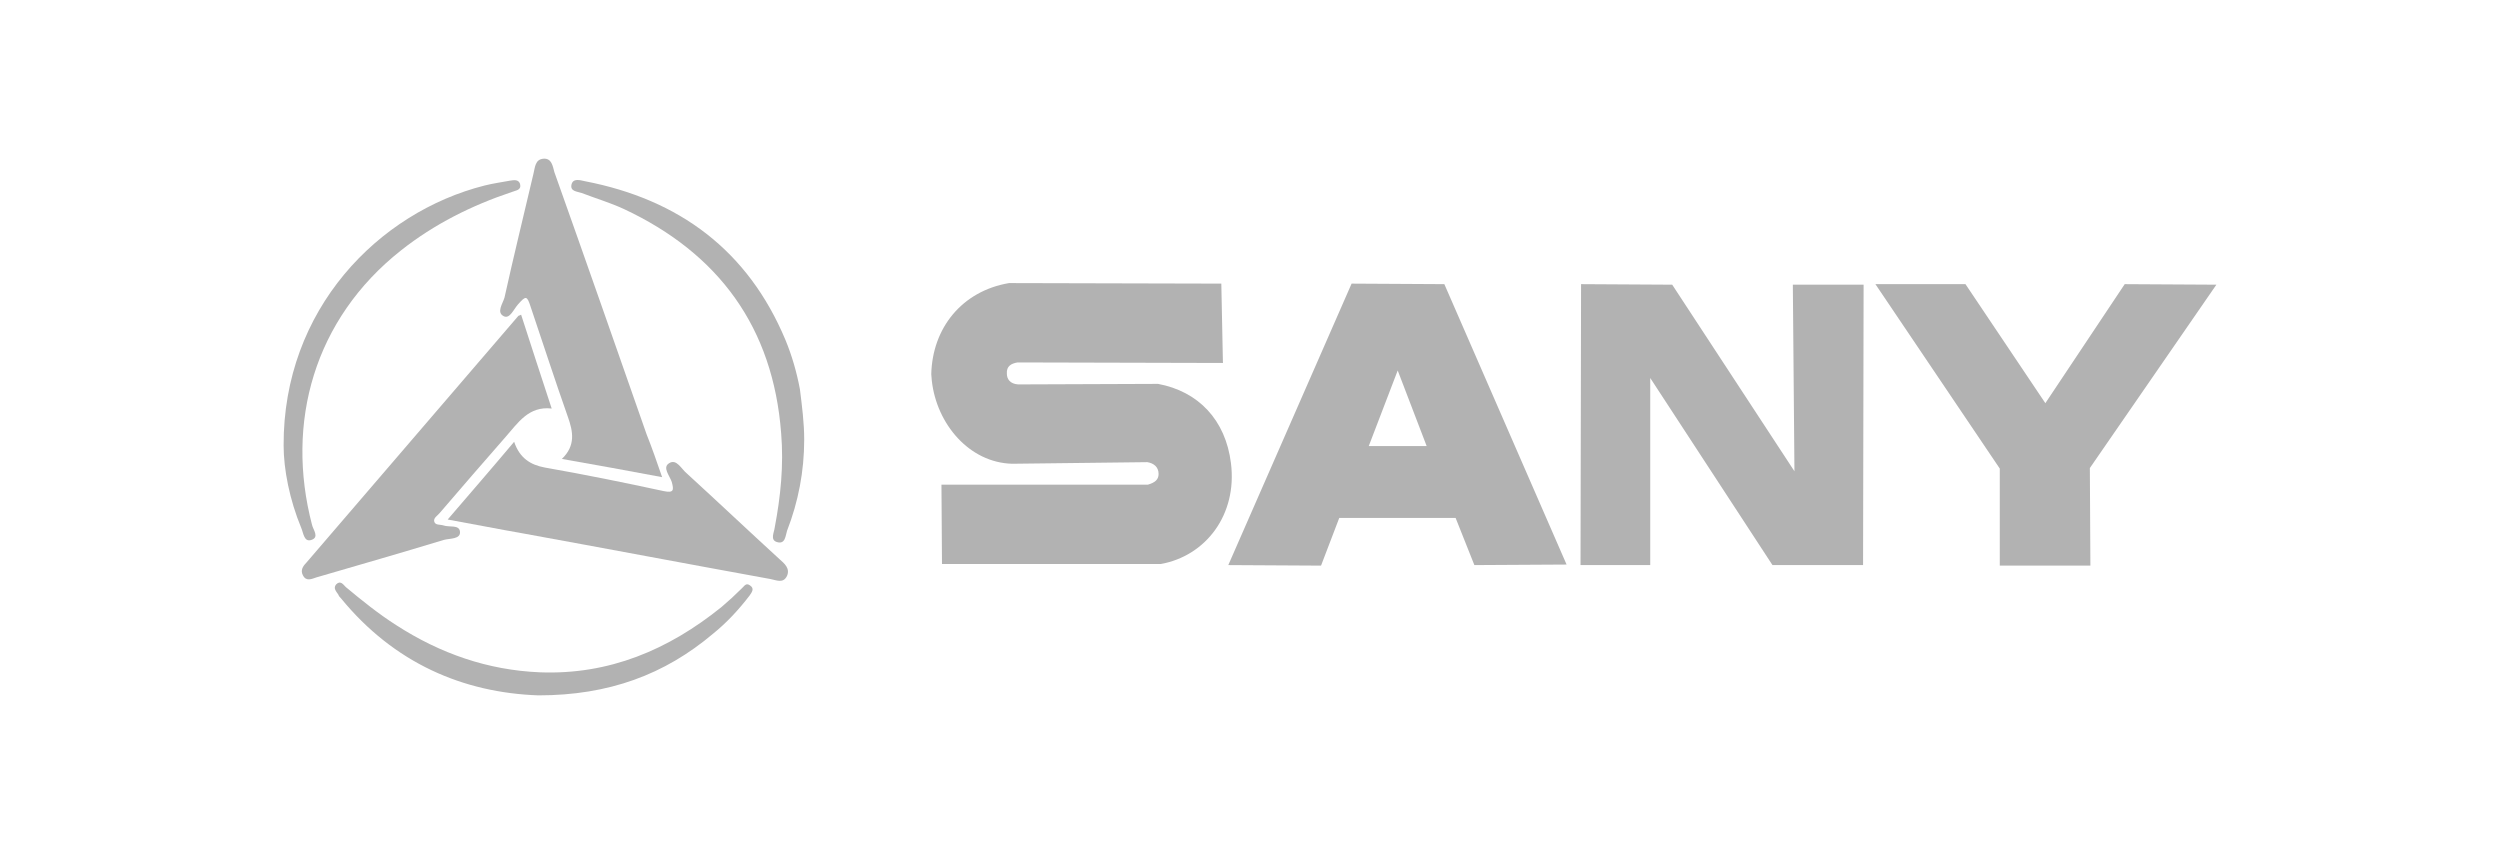 <?xml version="1.0" encoding="utf-8"?>
<!-- Generator: Adobe Illustrator 27.0.1, SVG Export Plug-In . SVG Version: 6.00 Build 0)  -->
<svg version="1.1" id="Ebene_1" xmlns="http://www.w3.org/2000/svg" xmlns:xlink="http://www.w3.org/1999/xlink" x="0px" y="0px"
	 viewBox="0 0 466.3 158.7" style="enable-background:new 0 0 466.3 158.7;" xml:space="preserve">
<style type="text/css">
	.st0{display:none;}
	.st1{display:inline;}
	.st2{fill:#B2B2B2;}
</style>
<g id="meclift" class="st0">
	<g class="st1">
		<path class="st2" d="M91.4,105.8V52.9H103l13.5,28.7l13.6-28.8h11.1v52.9h-11.1V76.1l-8.5,18.3H111l-8.5-18.3v29.7L91.4,105.8
			L91.4,105.8z"/>
		<path class="st2" d="M183.1,105.8h-30.6c-1.6,0-2.9-1.3-2.9-2.9V55.8c0-1.6,1.3-2.9,2.9-2.9h30.7v9.9h-22.4v11.3h22.3V84h-22.3
			v11.9h22.3V105.8z"/>
		<path class="st2" d="M230.2,87.5v6.7c0,6.2-5.5,12-14.9,12h-8.1c-9.8,0-15.6-5.8-15.6-12V64.5c0-6.2,5.8-12,15.6-12h8.1
			c9.4,0,14.9,5.8,14.9,12V71h-11.1v-4.1c0-3-2.3-4.5-5.2-4.5h-6.1c-2.8,0-5.1,1.5-5.1,4.5v24.9c0,3,2.3,4.5,5.1,4.5h6.1
			c2.9,0,5.2-1.5,5.2-4.5v-4.3H230.2z"/>
		<path class="st2" d="M270.3,105.8h-28.8c-1.6,0-2.9-1.3-2.9-2.9v-50h11.2v43h20.5L270.3,105.8L270.3,105.8z"/>
		<path class="st2" d="M278.7,105.8V52.9h11.2v52.9H278.7z"/>
		<path class="st2" d="M298.4,105.8v-50c0-1.6,1.3-2.9,2.9-2.9h29.9v9.9h-21.7v12.6h21.6v10h-21.6v20.5L298.4,105.8L298.4,105.8z"/>
		<path class="st2" d="M352.2,105.8v-43h-12.7v-9.9h35.3v9.9h-11.5v43H352.2z"/>
		<rect x="238.6" y="122.4" class="st2" width="136.3" height="11.8"/>
		<rect x="238.6" y="25.1" class="st2" width="136.3" height="11.8"/>
	</g>
</g>
<g id="ep" class="st0">
	<g class="st1">
		<path class="st2" d="M228.9,41.2l2.9-12.2c-44.7,0.4-80.7,19.3-80.7,42.6c0,19.7,25.8,36.3,60.9,41.2l2.8-11.9
			c-22.5-2.9-40.2-11.2-46.1-21.6h51.4l3.3-14.2H168C174.3,52,198.9,42.1,228.9,41.2"/>
		<path class="st2" d="M240.4,101.6l13.8-59.1c26.4,4,45.5,15.4,45.5,28.9C299.7,87,273.8,99.9,240.4,101.6 M315.2,71.3
			c0-21.8-31.5-39.8-72.2-42.3h-0.1l-23.7,101.3h14.5l3.8-16.4C280.8,112.7,315.2,94.1,315.2,71.3"/>
	</g>
</g>
<g id="sany">
	<g>
		<g>
			<path class="st2" d="M95.9,82.4c1,3,3,4.3,5.7,4.8c7.4,1.3,14.8,2.8,22.2,4.4c1.9,0.4,1.9-0.2,1.5-1.7c-0.4-1.2-1.8-2.7-0.5-3.5
				c1.4-0.9,2.3,1.1,3.3,1.9c5.8,5.3,11.5,10.7,17.3,16c0.9,0.8,2,1.7,1.4,3.1c-0.7,1.5-2,0.8-3.1,0.6c-15.4-2.8-30.7-5.7-46.1-8.5
				c-4.6-0.8-9.1-1.7-14.1-2.6C87.7,92,91.7,87.4,95.9,82.4"/>
			<path class="st2" d="M123.5,89c-6.4-1.2-12.4-2.3-18.7-3.4c2.6-2.5,2.1-5.1,1.1-7.9c-2.4-6.8-4.6-13.6-6.9-20.4
				c-0.7-2.2-0.9-2.2-2.4-0.5c-0.8,0.9-1.5,2.7-2.6,2.2c-1.5-0.7-0.2-2.4,0.1-3.5c1.7-7.7,3.6-15.4,5.4-23.1
				c0.3-1.2,0.3-2.7,1.9-2.8c1.5-0.1,1.7,1.4,2,2.5c5.8,16.3,11.5,32.6,17.2,48.9C121.6,83.5,122.5,86.1,123.5,89"/>
			<path class="st2" d="M97.2,58.7c1.9,5.8,3.7,11.5,5.7,17.5c-4.3-0.5-6.3,2.7-8.6,5.3c-4.1,4.7-8.2,9.4-12.3,14.2
				c-0.4,0.5-1.2,0.9-1,1.6s1.1,0.5,1.7,0.7c1.1,0.4,3-0.2,3.1,1.2c0.1,1.4-1.9,1.2-3,1.5c-7.9,2.4-15.9,4.7-23.8,7
				c-0.9,0.3-1.9,0.8-2.5-0.4c-0.5-0.9,0-1.7,0.6-2.3c13.2-15.4,26.4-30.7,39.6-46.1C96.7,58.9,96.8,58.9,97.2,58.7"/>
			<path class="st2" d="M150,82c0,5.9-1.1,11.6-3.2,17c-0.3,0.9-0.3,2.6-1.9,2.1c-1.3-0.4-0.5-1.8-0.4-2.7
				c1.1-5.8,1.7-11.6,1.2-17.6c-1.5-19.7-11.6-33.5-29.3-41.8c-2.6-1.2-5.3-2-7.9-3c-0.9-0.3-2.2-0.3-1.9-1.6
				c0.3-1.2,1.6-0.8,2.5-0.6c17.6,3.4,30.4,12.9,37.4,29.6c1.2,2.9,2.1,6,2.7,9.2C149.6,75.8,150,78.9,150,82"/>
			<path class="st2" d="M52.9,83.1c-0.1-25.4,17.7-43.5,37.5-48.5c1.6-0.4,3.1-0.6,4.7-0.9c0.7-0.1,1.6-0.3,1.9,0.6
				c0.3,1.2-0.8,1.2-1.5,1.5c-7.5,2.5-14.5,6-20.7,10.9C58.6,59.5,53.2,78.8,58.2,97.9c0.2,0.9,1.4,2.3-0.1,2.8
				c-1.4,0.5-1.5-1.3-1.9-2.2C54,93.2,52.9,87.5,52.9,83.1"/>
			<path class="st2" d="M100.4,129.7c-14-0.5-26.9-6-36.8-18.1c-0.2-0.2-0.4-0.4-0.5-0.7c-0.4-0.6-1-1.2-0.4-1.9
				c0.8-0.8,1.3,0,1.8,0.5c3,2.5,6.1,5,9.4,7.1c8.2,5.3,17.1,8.4,26.8,8.8c12.9,0.5,24-4.2,33.9-12.2c1.3-1.1,2.5-2.2,3.7-3.4
				c0.5-0.4,0.8-1.2,1.6-0.6c0.9,0.6,0.3,1.3-0.1,1.9c-2,2.6-4.2,5-6.8,7.1C124,125.8,113.6,129.7,100.4,129.7"/>
			<path class="st2" d="M227.8,52.9l-39.6-0.1c-8.8,1.5-14.3,8.4-14.5,17c0,0.4,0.1,0.8,0.1,1.2c0.9,8.1,7,15.3,15,15.5l25.2-0.3
				c1.2,0.2,2.1,0.9,2.1,2.2c0,1-0.6,1.6-2,2h-38.5l0.1,14.8h40.8c8.4-1.5,14.3-9.2,13.1-18.8c-1-8.1-6.1-13.4-13.6-14.8l-26.1,0.1
				c-1.5-0.1-2.1-1-2.1-2c-0.1-1.4,0.8-1.9,2-2.1l38.3,0.1L227.8,52.9z"/>
		</g>
		<path class="st2" d="M269.4,53l-17.3-0.1l-23,52.5l17.3,0.1l3.4-8.9h21.7l3.5,8.8l17.2-0.1L269.4,53z M255.3,83.2l5.4-14.1
			l5.4,14.1H255.3z"/>
		<polygon class="st2" points="311.9,53.1 294.9,53 294.8,105.4 307.8,105.4 307.8,70.5 330.6,105.4 347.5,105.4 347.6,53.1 
			334.4,53.1 334.7,87.9 		"/>
		<polygon class="st2" points="381.5,75.2 366.6,53 349.8,53 373,87.4 373,105.5 389.9,105.5 389.8,87.3 413.4,53.1 396.3,53 		"/>
	</g>
</g>
<g id="hangcha" class="st0">
	<g class="st1">
		<polygon class="st2" points="360.8,53.3 360.8,72.1 338.4,72.1 338.4,53.3 323.5,53.3 323.5,106 338.4,106 338.4,84 360.8,84 
			360.8,106 375.8,106 375.8,53.3 		"/>
		<g>
			<path class="st2" d="M233,76.1h27.5c0,0.9,0.1,1.3,0.1,1.4c0,7.5-0.1,13.1-0.5,16.8c-0.5,6.1-3,9.8-7.7,11c-2,0.5-4.4,0.9-7,1.1
				s-6.6,0.3-11.9,0.3c-6.8,0-11.6-0.3-14.4-0.7c-2.8-0.5-5-1.5-6.7-2.9c-1.1-1-1.9-2.3-2.6-3.8c-0.6-1.6-1-3.7-1.2-6.3
				c-0.3-2.4-0.4-7.1-0.4-14.2c0-4.8,0.1-8.4,0.3-10.9c0.2-2.4,0.6-4.6,1.1-6.5c1.1-4.1,3.5-6.5,7.3-7.4c4-1,10.2-1.4,18.6-1.4
				c5,0,8.9,0.2,11.8,0.5c2.9,0.4,5.3,0.9,7.2,1.7c3,1.3,4.8,4,5.4,8.2c0.3,2.1,0.5,2.6,0.5,6.3H246c0-1.5-0.1-0.9-0.2-1.5
				c-0.1-0.5-0.4-1-0.7-1.3c-0.7-0.6-2.1-1.1-4.2-1.2c-2-0.2-2.6-0.2-6.4-0.2c-4.2,0-4.7,0.1-6.5,0.4c-1.8,0.2-3,0.7-3.6,1.4
				c-0.7,0.7-1.1,1.9-1.3,3.5c-0.2,1.7-0.4,5.2-0.4,9.2c0,4.5,0.1,7.7,0.4,9.5c0.2,1.7,0.7,3,1.3,3.7c0.6,0.7,1.5,1.1,2.6,1.3
				c1,0.1,2,0.3,7.6,0.4c5.5,0,6.4-0.1,7.6-0.2s2.1-0.3,2.8-0.7c0.6-0.3,1-0.7,1.2-1.5c0.2-0.7,0.4-3.1,0.4-4.6c0-0.2,0-0.7,0-1.4
				h-13.4v-10H233z"/>
		</g>
		<polygon class="st2" points="187.4,53.3 187.4,90.8 186.7,90.8 172.1,53.3 148.1,53.3 148.1,106 163.6,106 163.6,68.4 164.5,68.4 
			179.2,106 202.9,106 202.9,53.3 		"/>
		<polygon class="st2" points="63.1,53.3 63.1,72.2 40.7,72.2 40.7,53.3 25.8,53.3 25.8,106 40.7,106 40.7,84 63.1,84 63.1,106 
			78.1,106 78.1,53.3 		"/>
		<polygon class="st2" points="101.2,53.3 83.4,106 99.5,106 112.1,67.9 114.2,67.9 122.2,94.3 110.5,94.3 115,106.1 142.8,106.1 
			124.9,53.3 		"/>
		<polygon class="st2" points="398.9,53.3 381.1,106 397.2,106 409.8,67.9 411.9,67.9 419.9,94.3 408.3,94.3 412.8,106.1 
			440.5,106.1 422.6,53.3 		"/>
		<g>
			<path class="st2" d="M303.1,88H318c0.1,2.5,0.1,4.2,0.1,5c0,4.1-0.5,4.9-1.4,7.2c-1,2.5-3.1,4.3-6.1,5.2c-3,0.9-8.3,1.4-15.7,1.4
				c-7.8,0-13.3-0.2-16.7-0.6c-3.3-0.4-5.8-1.1-7.5-2.3c-1.5-1-2.6-2.3-3.4-4c-0.7-1.7-1.2-4-1.5-7c-0.2-2.4-0.3-6.7-0.3-12.9
				c0-6.1,0.1-10.5,0.3-13.2c0.2-2.7,0.5-4.8,1.1-6.3c1.1-3.3,3.4-5.5,6.9-6.5s10.5-1.5,21.1-1.5c5.3,0,9.1,0.2,11.5,0.5
				s4.3,0.9,5.7,1.7c1.9,1.1,3.2,2.8,4,5.1c0.7,2.2,1.1,3.1,1.1,7.5c0,0.2,0,1.1,0,2.6h-15c-0.1-1.8-0.1-1.4-0.2-1.9
				c-0.1-0.6-0.4-1.1-0.7-1.5c-0.5-0.5-1.7-0.9-3.6-1.2c-1.9-0.2-2.4-0.4-6.3-0.4s-4.1,0.1-5.7,0.3c-1.5,0.2-2.5,0.7-3.2,1.3
				c-0.7,0.8-1.3,2.1-1.6,3.9c-0.3,1.8-0.4,5.5-0.4,9.5s0.1,7.6,0.4,9.2c0.2,1.6,0.8,2.8,1.5,3.5s1.8,1.2,3.3,1.4
				c1.5,0.2,1.8,0.3,5.7,0.3c4.8,0,5.5-0.1,7.1-0.3c1.6-0.2,2.7-0.7,3.2-1.4C302.7,91.8,303.1,91.3,303.1,88"/>
		</g>
	</g>
</g>
<g id="bravi" class="st0">
	<g class="st1">
		<path class="st2" d="M340.9,94.7c-2.1,0-4.3,0-6.4,0c-2.2,0-4.4,0-6.6,0c-0.1,0-0.3,0-0.4,0c0-19.2,0-38.4,0-57.6
			c0.1,0,0.2,0,0.3,0c4.3,0,8.6,0,12.9,0c0.1,0,0.1,0,0.2,0C340.9,56.3,340.9,75.5,340.9,94.7z"/>
		<path class="st2" d="M340.9,117.7c-0.1,0.3-0.1,0.6-0.2,0.9c-0.5,1.9-1.8,3-3.7,3.4c-2.3,0.4-4.4-0.1-6.2-1.5
			c-0.3-0.2-0.3-0.4-0.1-0.6c0.3-0.4,0.5-0.8,0.7-1.2c0.3-0.5,0.8-0.7,1.4-0.3c0.3,0.2,0.6,0.4,0.9,0.6c0.8,0.4,1.6,0.6,2.6,0.5
			c0.8-0.1,1.2-0.6,1.3-1.3c0.1-0.8-0.1-1.4-0.9-1.7c-0.6-0.3-1.3-0.5-2-0.7c-0.5-0.2-1-0.3-1.5-0.6c-1.4-0.7-2.1-1.8-2.2-3.4
			c-0.2-2.9,2-4.5,4.2-4.7c1.7-0.2,3.2,0.1,4.7,1c0.2,0.1,0.3,0.2,0.5,0.3c0.1,0.1,0.1,0.1,0.2,0.2c-0.3,0.6-0.6,1.1-0.9,1.7
			c-0.3,0.4-0.6,0.5-1.1,0.3c-0.3-0.1-0.5-0.3-0.8-0.4c-0.8-0.4-1.7-0.6-2.6-0.4c-0.6,0.2-1,0.6-1.1,1.2s0.2,1,0.8,1.3
			c0.5,0.3,1.1,0.4,1.6,0.6c0.7,0.2,1.3,0.5,2,0.7c1.3,0.6,2.1,1.5,2.3,2.9c0,0,0,0.1,0.1,0.1C340.9,117.1,340.9,117.4,340.9,117.7z
			"/>
		<path class="st2" d="M279.9,94.7c-2.8,0-5.4,0-8.1,0c-1.1,0-2.3,0-3.4-0.1c-1.8-0.2-3-1.2-3.6-2.8c-1.2-3.3-2.4-6.5-3.5-9.8
			c-2.8-7.7-5.6-15.4-8.4-23.2c-0.8-2.2-1.4-4.5-2.1-6.8c0-0.1-0.1-0.2-0.1-0.4c-0.1,0.6-0.2,1-0.4,1.5c-0.8,3.4-2,6.7-3.2,10
			c-3.4,9.5-6.8,19-10.3,28.6c-0.7,1.8-2.3,3-4.3,3c-7.7,0-15.4,0-23.1,0c-1.4,0-2.7-0.3-3.8-1.4c-0.4-0.4-0.8-0.9-1-1.4
			c-3.1-5.5-6.3-10.9-9.4-16.4c-0.5-0.9-1.2-1.7-2.3-2c-0.3-0.1-0.6-0.2-0.9-0.2c-1.4,0-2.8,0-4.2,0c0,7.1,0,14.1,0,21.3
			c-4.5,0-8.9,0-13.3,0c0-19.2,0-38.4,0-57.6c0.2,0,0.3,0,0.5,0c6.3,0,12.5,0,18.8,0c3.7,0,7.3,0.4,10.9,1.5
			c2.5,0.8,4.8,1.9,6.8,3.6c2.5,2.2,4,5,4.6,8.2c0.7,3.6,0.5,7.2-1,10.6c-1.6,3.8-4.4,6.6-8,8.5c-0.7,0.4-1.4,0.7-2.2,1
			c0.1,0.1,0.2,0.1,0.3,0.2c1.9,1,3.3,2.4,4.4,4.2c3.9,6.5,7.9,12.9,11.8,19.4c0.1,0.1,0.1,0.2,0.2,0.4c0.1-0.3,0.3-0.6,0.4-0.9
			c4.3-10.8,8.6-21.5,12.9-32.3c3.2-8,6.4-16,9.6-24c0.1-0.3,0.3-0.4,0.6-0.4c3.8,0,7.5,0,11.3,0c0.3,0,0.4,0.1,0.5,0.4
			c4.9,12.3,9.9,24.6,14.8,36.9c2.7,6.6,5.3,13.2,8,19.9C279.8,94.4,279.8,94.5,279.9,94.7z M187.8,55.6c0,2.7,0,5.4,0,8.1
			c0,0.3,0.1,0.4,0.4,0.4c1.8,0,3.6,0,5.5,0c1.4,0,2.7-0.2,4-0.6c2.5-0.9,4.3-2.5,5.1-5.1c0.4-1.3,0.6-2.7,0.4-4.1
			c-0.3-2.9-1.7-5.1-4.4-6.3c-1.7-0.7-3.5-0.9-5.3-0.9s-3.5,0-5.3,0c-0.4,0-0.4,0.1-0.4,0.4C187.8,50.2,187.8,52.9,187.8,55.6z"/>
		<path class="st2" d="M158.9,64.9c1.2,0.4,2.4,0.8,3.5,1.2c2,0.8,3.7,2,5.1,3.6c1.6,2,2.3,4.3,2.4,6.8c0.2,3.7-0.7,7.2-2.9,10.3
			c-2,2.8-4.6,4.7-7.8,6c-2.5,1-5.1,1.6-7.9,1.8c-1.4,0.1-2.7,0.1-4.1,0.1c-7.2,0-14.3,0-21.5,0c-0.2,0-0.3,0-0.5,0
			c0-19.2,0-38.4,0-57.6c0.1,0,0.3,0,0.4,0c7.1,0,14.3,0,21.4,0c3.6,0,7.2,0.3,10.7,1.4c1.6,0.5,3.1,1.1,4.5,2
			c3.2,2,5.2,4.9,5.8,8.6c0.4,2.3,0.5,4.6-0.1,6.8c-0.8,2.8-2.5,5-4.9,6.6c-1.3,0.9-2.6,1.5-4,2.1C159.1,64.8,159,64.8,158.9,64.9z
			 M138.7,84.6c0.1,0,0.2,0,0.2,0c3.1,0,6.3,0,9.4,0c1.2,0,2.3-0.1,3.4-0.5c2-0.6,3.5-1.7,4.3-3.6c0.6-1.5,0.7-3.1,0.6-4.7
			c-0.2-2.3-1.3-3.9-3.5-4.8c-1.4-0.5-2.8-0.8-4.3-0.8c-3.3,0-6.6,0-9.9,0c-0.1,0-0.1,0-0.2,0C138.7,75.1,138.7,79.8,138.7,84.6z
			 M138.7,54.2c0,2.3,0,4.5,0,6.8c0,0.3,0.1,0.4,0.4,0.4c2.6,0,5.2,0,7.7,0c1.4,0,2.8-0.2,4.2-0.6c2.1-0.7,3.5-2,4-4.2
			c0.3-1.3,0.3-2.7,0.1-4c-0.3-2.5-1.7-4.1-4.2-4.8c-1.3-0.4-2.6-0.5-4-0.5c-2.6,0-5.2,0-7.9,0c-0.3,0-0.4,0.1-0.4,0.4
			C138.7,49.7,138.7,52,138.7,54.2z"/>
		<path class="st2" d="M267.2,37.1c0.2,0,0.3,0,0.5,0c3.4,0,6.8,0,10.2,0c2.3,0,3.7,1,4.5,3.2c3.9,10.7,7.8,21.4,11.6,32.1
			c0.9,2.4,1.5,4.8,2.3,7.2c0,0.1,0.1,0.2,0.2,0.4c0.1-0.5,0.2-1,0.4-1.5c0.8-3.3,1.9-6.5,3-9.6c3.4-9.5,6.9-19.1,10.3-28.6
			c0.7-1.9,2.2-3.1,4.3-3.1c3.6,0,7.1,0,10.7,0c0.1,0,0.1,0,0.3,0c-0.1,0.2-0.1,0.3-0.2,0.4c-3.1,7.8-6.3,15.6-9.4,23.4
			c-4.5,11.1-8.9,22.2-13.4,33.3c-0.1,0.3-0.3,0.4-0.6,0.4c-3.8,0-7.5,0-11.3,0c-0.3,0-0.4-0.1-0.6-0.4
			c-4.2-10.6-8.5-21.2-12.7-31.7c-3.3-8.3-6.7-16.7-10-25C267.3,37.5,267.2,37.3,267.2,37.1z"/>
		<path class="st2" d="M203.3,110.5c0.4,4-2.4,7.4-6.1,8c-0.4,0.1-0.8,0.1-1.3,0.1c-23.4,0-46.7,0-70.1,0c-0.2,0-0.3,0-0.5,0
			c0-2.7,0-5.4,0-8.1C151.3,110.5,177.3,110.5,203.3,110.5z"/>
		<path class="st2" d="M319.1,116.7c1-2,2-4,3-6c0.5-1,1-2,1.5-3c0.2-0.4,0.5-0.6,0.9-0.6c0.9,0,1.9,0,2.9,0c0,4.9,0,9.9,0,14.8
			c-1,0-1.9,0-3,0c0-3.2,0-6.4,0-9.6h-0.1c-0.1,0.2-0.3,0.5-0.4,0.7c-1.1,2.2-2.2,4.3-3.4,6.5c-0.5,0.9-1.5,1.3-2.4,0.8
			c-0.3-0.1-0.5-0.4-0.6-0.7c-1.2-2.3-2.4-4.7-3.7-7.1c0-0.1-0.1-0.2-0.2-0.3c0,3.3,0,6.5,0,9.7c-1,0-2,0-3,0c0-4.9,0-9.8,0-14.8
			c0.1,0,0.3,0,0.4,0c0.8,0,1.6,0,2.4,0c0.5,0,0.8,0.2,1,0.6c1,2,2,3.9,3,5.9C318.1,114.7,318.6,115.7,319.1,116.7z"/>
		<path class="st2" d="M284.2,122.1c-1.5,0-3.2-0.5-4.6-1.6c-1.6-1.3-2.5-3-2.7-5.1c-0.2-2.3,0.4-4.4,2-6.2c1.2-1.2,2.6-1.9,4.3-2.2
			c1.8-0.3,3.6-0.1,5.3,0.8c2.3,1.3,3.6,3.3,3.8,6c0.2,2.4-0.5,4.5-2.2,6.2C288.5,121.5,286.7,122.1,284.2,122.1z M288.7,114.5
			c0-0.1,0-0.3,0-0.4c-0.1-2.2-1.3-4-3.7-4.2c-2-0.2-3.8,0.7-4.4,2.9c-0.4,1.3-0.4,2.6,0.1,3.9c0.4,1.4,1.3,2.3,2.8,2.6
			c0.5,0.1,1.1,0.2,1.6,0.1c1.5-0.1,2.6-0.9,3.3-2.3C288.6,116.2,288.8,115.4,288.7,114.5z"/>
		<path class="st2" d="M303.4,115.8c1.1,0.6,1.5,1.7,2.1,2.6c0.7,1,1.3,2.1,2,3.2c0.1,0.1,0.1,0.2,0.2,0.4c-1.2,0-2.3,0-3.4,0
			c-0.5,0-0.8-0.3-1-0.7c-0.7-1.3-1.5-2.6-2.2-3.9c-0.3-0.6-0.8-0.9-1.4-0.8c-0.2,0-0.4,0-0.6,0c0,1.8,0,3.6,0,5.5
			c-1.2,0-2.3,0-3.5,0c0-0.1,0-0.3,0-0.4c0-4.7,0-9.3,0-14c0-0.4,0.1-0.5,0.5-0.5c1.8,0,3.7,0,5.5,0.1c0.8,0,1.6,0.2,2.4,0.5
			c2,0.8,2.7,2.5,2.5,4.4c-0.2,1.6-1.1,2.8-2.6,3.5C303.6,115.7,303.6,115.7,303.4,115.8z M299,114.1c0.9,0,1.7,0.1,2.5-0.2
			c0.9-0.3,1.4-1,1.5-2s-0.3-1.7-1.1-2c-0.9-0.4-1.9-0.3-2.9-0.3C299,111.2,299,112.6,299,114.1z"/>
		<path class="st2" d="M234.5,122c0.4-0.9,0.7-1.8,1-2.6c1.5-4,3.1-7.9,4.6-11.9c0.1-0.3,0.2-0.4,0.5-0.4c0.9,0,1.9,0,2.8,0
			c0.2,0,0.4,0.1,0.5,0.3c1.8,4.7,3.7,9.5,5.5,14.2c0,0.1,0.1,0.2,0.1,0.3c-1,0-2,0-2.9,0c-0.4,0-0.7-0.3-0.9-0.7
			c-0.2-0.7-0.5-1.5-0.7-2.2c-0.1-0.3-0.2-0.3-0.5-0.3c-1.7,0-3.3,0-5,0c-0.3,0-0.4,0.1-0.4,0.3c-0.2,0.7-0.5,1.5-0.7,2.2
			c-0.2,0.5-0.6,0.8-1.1,0.8C236.3,122,235.4,122,234.5,122z M244,116.3c-0.7-2-1.3-4-2-6c-0.7,2-1.4,4-2,6
			C241.3,116.3,242.6,116.3,244,116.3z"/>
		<path class="st2" d="M212.2,117c0,1.7,0,3.3,0,4.9c-1.1,0-2.3,0-3.4,0c0-4.9,0-9.9,0-14.8c0.1,0,0.3,0,0.4,0c1.6,0,3.3,0,4.9,0
			c1.1,0,2.1,0.1,3.1,0.6c2.1,0.9,2.8,2.6,2.7,4.7c-0.1,1.6-0.7,3-2.2,3.8c-0.8,0.5-1.7,0.7-2.6,0.8c-0.8,0.1-1.6,0-2.5,0.1
			C212.5,117,212.4,117,212.2,117z M212.2,114.4c0.8,0,1.7,0.1,2.5,0c1-0.1,1.6-0.7,1.8-1.7c0-0.2,0-0.4,0.1-0.6
			c0.1-1.1-0.6-2.1-1.7-2.3c-0.9-0.1-1.8-0.1-2.6-0.1C212.2,111.3,212.2,112.8,212.2,114.4z"/>
		<path class="st2" d="M274.1,107.1c0,0.9,0,1.8,0,2.7c-2,0-4,0-6,0c0,1.3,0,2.5,0,3.8c1.7,0,3.3,0,5,0c0,0.9,0,1.8,0,2.7
			c-1.7,0-3.3,0-5.1,0c0,1.9,0,3.8,0,5.8c-1.2,0-2.3,0-3.5,0c0-0.1,0-0.3,0-0.4c0-4.7,0-9.3,0-14c0-0.4,0.1-0.5,0.5-0.5
			c2.9,0,5.8,0,8.7,0C273.8,107.1,274,107.1,274.1,107.1z"/>
		<path class="st2" d="M261.5,107.1c0,0.9,0,1.8,0,2.7c-1.4,0-2.7,0-4.1,0c0,4.1,0,8.1,0,12.1c-1.2,0-2.3,0-3.5,0c0-4,0-8,0-12.1
			c-1.4,0-2.8,0-4.2,0c0-0.9,0-1.7,0-2.5c0-0.1,0.1-0.2,0.2-0.2s0.1,0,0.2,0c3.7,0,7.3,0,11,0C261.2,107.1,261.3,107.1,261.5,107.1z
			"/>
		<path class="st2" d="M223.4,121.9c0-0.2,0-0.3,0-0.4c0-4.7,0-9.3,0-14c0-0.4,0.1-0.5,0.5-0.5c0.9,0,1.7,0,2.6,0
			c0.3,0,0.4,0.1,0.4,0.4c0,3.7,0,7.5,0,11.2c0,0.2,0,0.3,0,0.5c1.8,0,3.6,0,5.5,0c0,0.9,0,1.8,0,2.7
			C229.4,121.9,226.4,121.9,223.4,121.9z"/>
	</g>
</g>
<g id="clark" class="st0">
	<g class="st1">
		<g>
			<path class="st2" d="M111.4,36.3c-3.5,0-6.3,3-6.3,6.6v73.4c0,3.6,2.8,6.6,6.3,6.6h243.5c3.5,0,6.3-3,6.3-6.6V42.9
				c0-3.6-2.8-6.6-6.3-6.6C354.9,36.3,111.4,36.3,111.4,36.3z M111.4,30h243.5c6.8,0,12.4,5.8,12.4,12.9v73.4
				c0,7.1-5.6,12.9-12.4,12.9H111.4c-6.8,0-12.4-5.8-12.4-12.9V42.9C99,35.8,104.6,30,111.4,30"/>
			<path class="st2" d="M128.5,46.8h29.6c3.7,0,6.7,3.1,6.7,6.9v18.7h-16.3v-7.6c0-1.7-1.3-3-2.9-3h-4.4c-1.6,0-2.9,1.4-2.9,3V94
				c0,1.7,1.3,3,2.9,3h4.4c1.6,0,2.9-1.4,2.9-3v-8h16.2v19.5c0,3.8-3,6.9-6.7,6.9h-29.5c-3.7,0-6.7-3.1-6.7-6.9V53.7
				C121.8,49.9,124.8,46.8,128.5,46.8"/>
		</g>
		<polygon class="st2" points="171,46.5 187.2,46.5 187.2,96.8 213,96.8 213,112.3 171,112.3 		"/>
		<g>
			<path class="st2" d="M219,62c-3.4,0-6.3,3.1-6.3,7v7.8h12.9V62H219z M214.4,46.3h27.7v66h-16.4V90h-12.9v4.4h-16.5V64.8
				C196.3,54.6,204.5,46.3,214.4,46.3"/>
			<path class="st2" d="M265,61.7v15.4h8.8c1.7,0,3.2-1.5,3.2-3.3V65c0-1.8-1.4-3.3-3.2-3.3H265z M248.7,46.7h37.4
				c3.3,0,6,2.8,6,6.3v28.1c0,3.5-2.7,6.3-6,6.3H286l10.8,24.8h-16.2L271,90.1h-6.2v22.2h-16.1V87.4V78L248.7,46.7L248.7,46.7z"/>
			<path class="st2" d="M327.6,46.5h16.1L329.1,77h9.4c3.2,0,5.8,3,5.8,6.7c0,9.5-0.1,19-0.1,28.6h-16.1V93c0-1.4-1-2.5-2.2-2.7l0,0
				c-0.1,0-0.3,0-0.4,0c-3.4,0-6.8,0-10.1,0v22.1H299V90.3V77V46.5h15.9V73L327.6,46.5z"/>
		</g>
	</g>
</g>
</svg>
